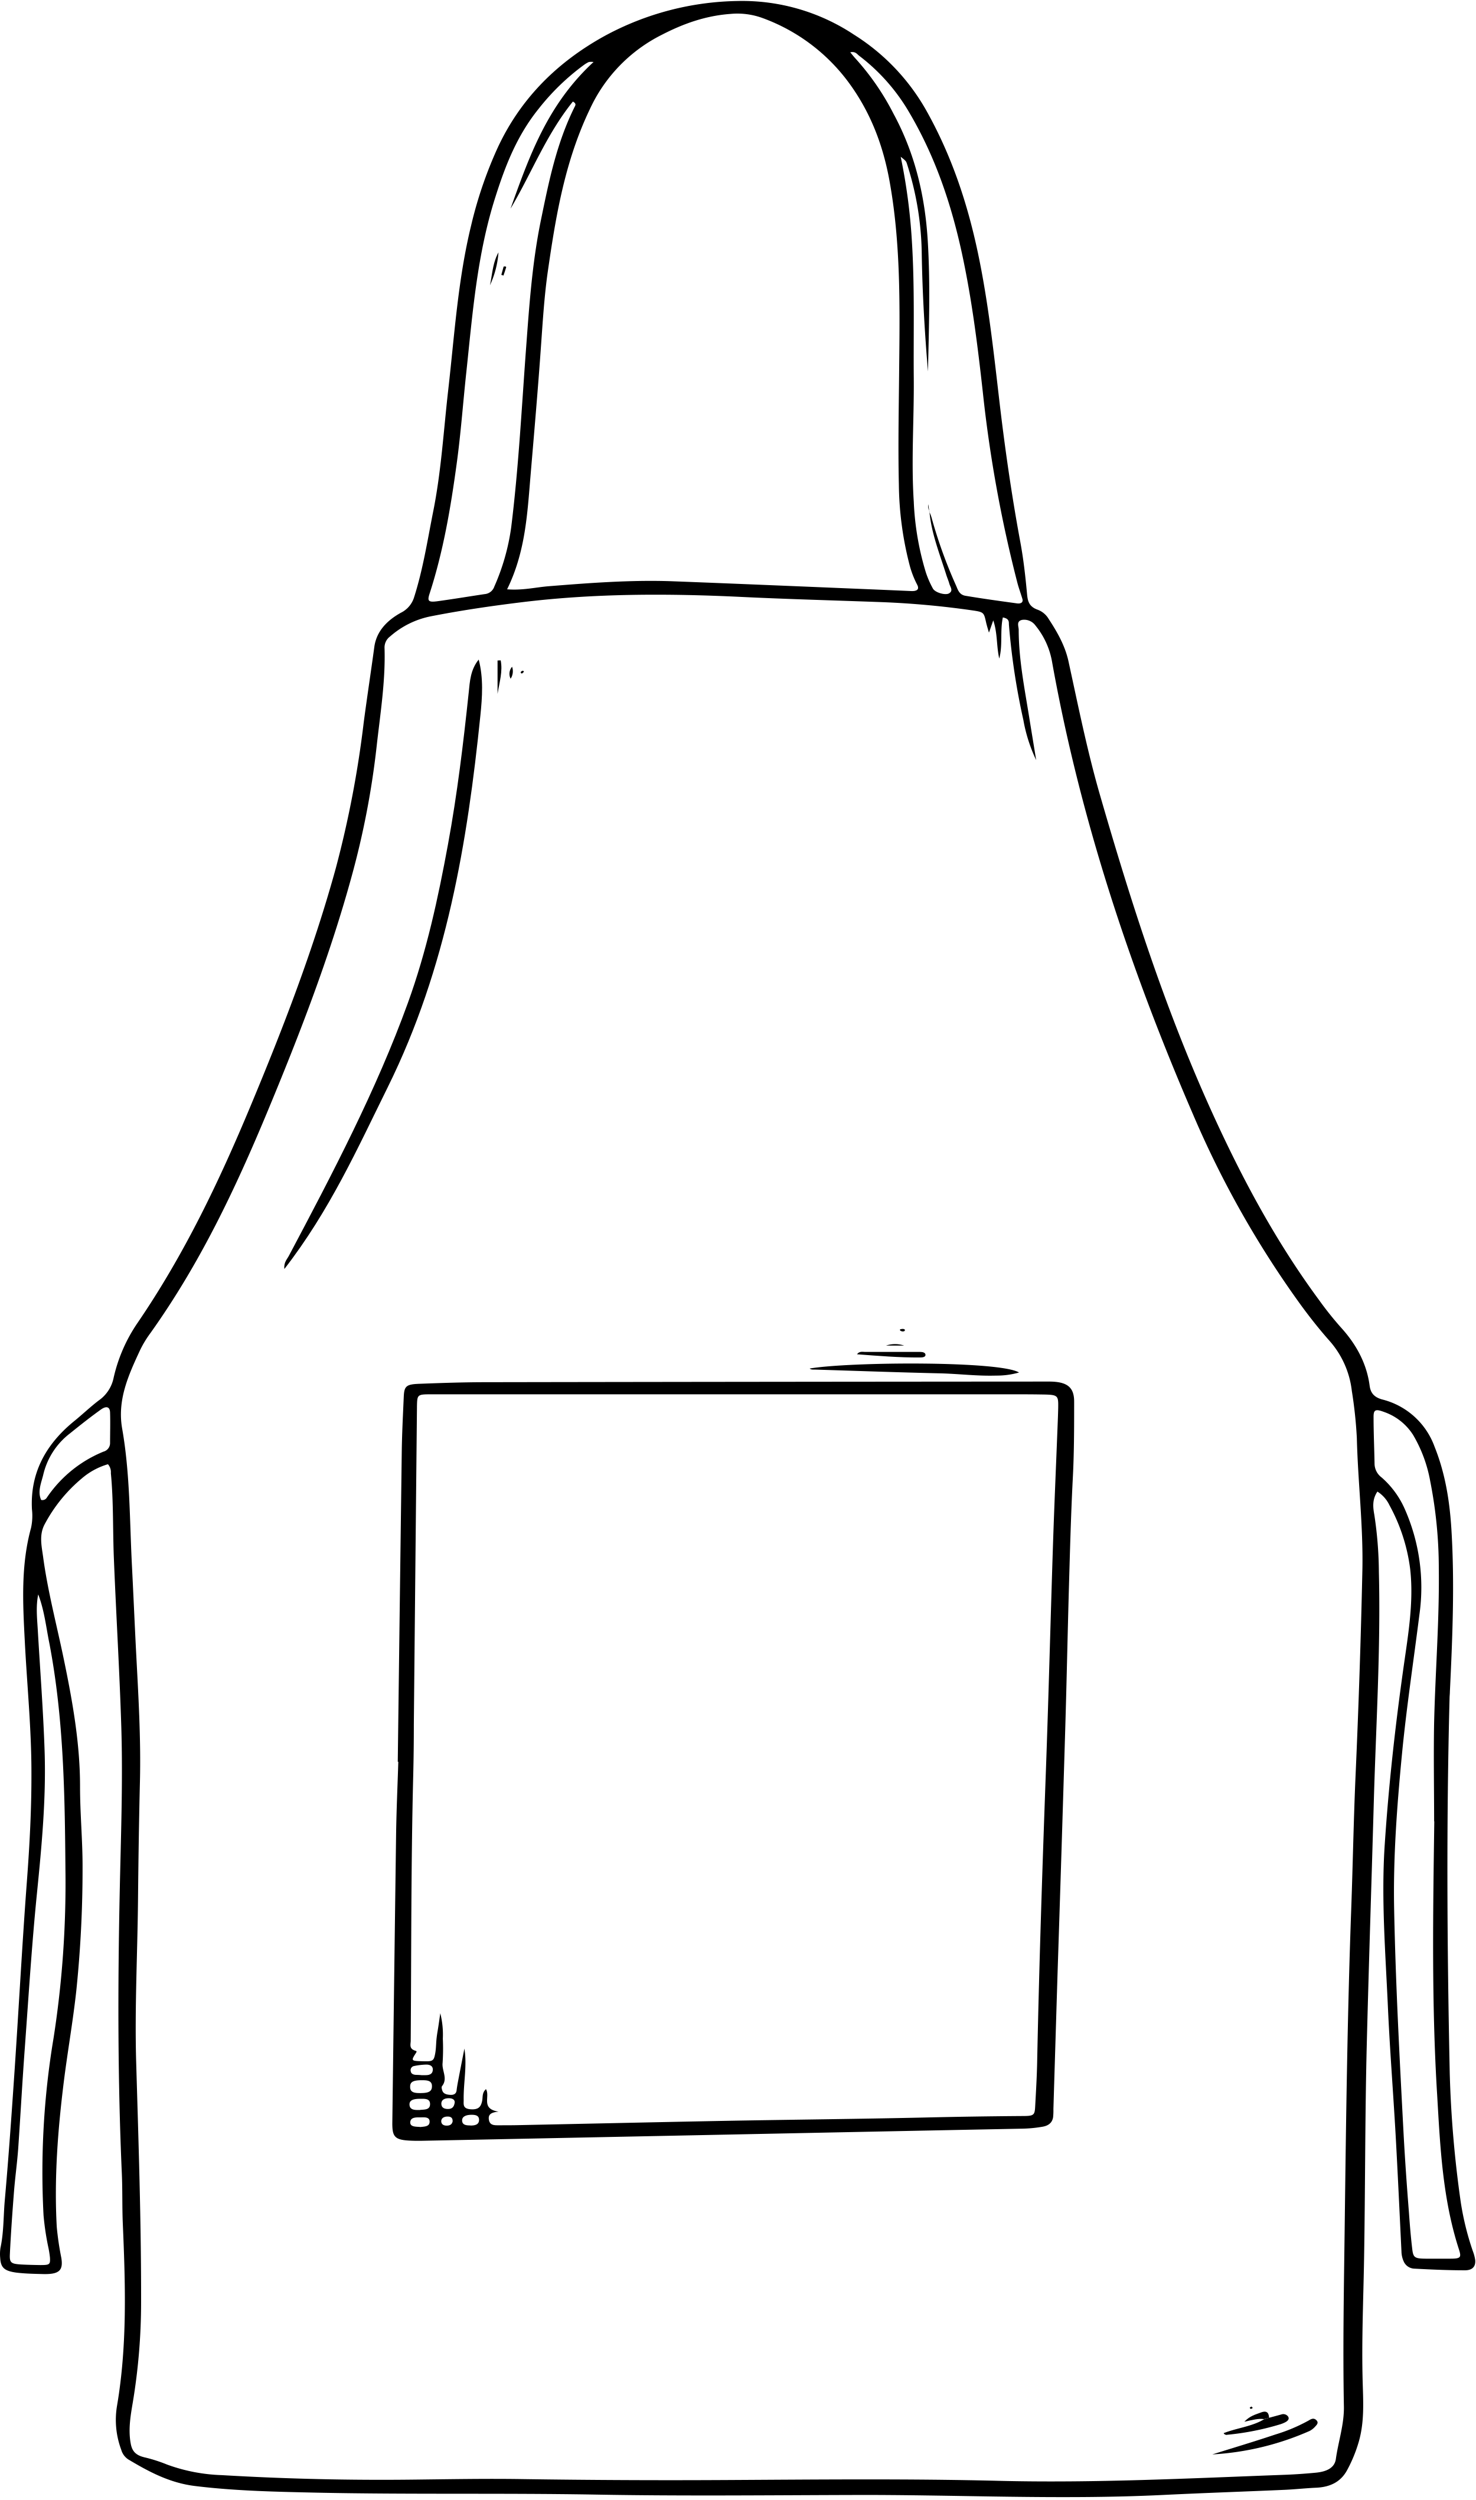 <?xml version="1.0" encoding="UTF-8"?><svg xmlns="http://www.w3.org/2000/svg" xmlns:xlink="http://www.w3.org/1999/xlink" height="753.3" preserveAspectRatio="xMidYMid meet" version="1.0" viewBox="-0.0 -0.3 444.8 753.3" width="444.8" zoomAndPan="magnify"><g data-name="Layer 2"><g data-name="Layer 1" id="change1_1"><path d="M32.53,440.91a21.17,21.17,0,0,0-7.94,4.33,46,46,0,0,0-11.06,13.63c-1.81,3.24-1,6.62-.54,9.93,1.38,10.34,4.1,20.53,6.22,30.78,2.65,12.78,4.94,25.58,4.91,38.58,0,8.09.79,16.17.76,24.26A356,356,0,0,1,23,599.49c-1,9.2-2.63,18.36-3.78,27.56-1.8,14.5-2.92,29-2.12,43.62A87.41,87.41,0,0,0,18.47,680c.65,3.89-.64,5.07-5.65,4.93-2.63-.07-5.27-.12-7.85-.43C1.29,684,.23,683,.06,680.09A12.06,12.06,0,0,1,.15,677c1-4.69.87-9.45,1.28-14.17,1.18-13.25,2.1-26.51,3-39.78,1.26-18.8,2.26-37.62,3.67-56.42.83-11,1.41-21.94,1.37-32.91,0-13.18-1.33-26.33-2-39.5-.59-11.43-1.22-22.87,1.9-34.19a17.29,17.29,0,0,0,.26-5.52C9.08,444.23,13.2,435.41,22.26,428c2.55-2.06,4.88-4.31,7.5-6.31a10.94,10.94,0,0,0,4.42-6.55,47.88,47.88,0,0,1,7.17-16.67c14.31-20.92,24.81-43.09,34.2-65.6,9.85-23.59,19-47.35,25.67-71.65a315.35,315.35,0,0,0,8.39-43.83c1-7.59,2.16-15.15,3.19-22.73.6-4.45,3.48-7.81,8-10.32a7.72,7.72,0,0,0,4-4.7c2.68-8.42,4-17,5.7-25.58,2.47-12.22,3.17-24.58,4.58-36.89,1.89-16.56,2.91-33.2,6.91-49.58a125.47,125.47,0,0,1,8-23.4c6.43-13.82,16.91-25.23,32.3-33.7A86.74,86.74,0,0,1,222.36,0a60.89,60.89,0,0,1,35,10.15A64.11,64.11,0,0,1,278.92,32.6c7.89,13.93,12.67,28.52,15.82,43.5,3,14.26,4.59,28.65,6.26,43,1.7,14.72,3.78,29.41,6.5,44.05.95,5.14,1.52,10.32,2,15.5.2,2.09.51,3.84,3.27,4.8a6.43,6.43,0,0,1,3.24,2.74c2.69,4.09,5,8.2,6,12.87,2.93,13.42,5.63,26.89,9.47,40.19,9.41,32.56,19.75,64.94,34.12,96.39,8.79,19.24,18.84,38.09,31.92,55.82a101.08,101.08,0,0,0,6.55,8.21c4.81,5.27,7.82,11.09,8.67,17.54.27,2.08,1.2,3.45,3.74,4.17a22.6,22.6,0,0,1,15.84,14.27c3.25,8.1,4.55,16.47,5.07,24.91,1,16.29.32,32.59-.46,48.88,0,.58-.07,1.15-.09,1.73-1,37.8-.75,75.61.05,113.4a338.2,338.2,0,0,0,3.32,38.73A84.42,84.42,0,0,0,443.84,678a12.55,12.55,0,0,1,.72,2.7c.17,1.91-.78,3.09-3.07,3.1-5.1,0-10.2-.23-15.29-.5a3.64,3.64,0,0,1-3.17-2.13,7.65,7.65,0,0,1-.69-3c-.57-11.67-1.1-23.33-1.75-35-.73-12.93-1.76-25.85-2.34-38.78-.72-16.06-2-32.12-1-48.18,1.16-17.88,3.13-35.71,5.63-53.51,1.4-10,3.2-20,2.1-30.06a54.05,54.05,0,0,0-6.27-19.4,9.9,9.9,0,0,0-3.62-4.09c-1.62,2.4-1.33,4.75-.94,6.94a118.16,118.16,0,0,1,1.38,17.28c.58,23.24-.89,46.46-1.54,69.69-.68,24.15-1.49,48.3-2.1,72.45-.55,21.62-.45,43.24-.82,64.85-.21,12.37-.77,24.74-.42,37.11.17,6,.54,12-1.16,17.93a42.93,42.93,0,0,1-3.5,8.56c-1.76,3.3-4.74,5.14-9.33,5.35-3.2.14-6.39.5-9.6.64-12.24.54-24.49.95-36.72,1.55-31.09,1.51-62.18-.12-93.27,0-25.7.07-51.41.35-77.09-.11-28.18-.5-56.36,0-84.53-.59-12.25-.27-24.52-.51-36.66-2-7.72-.94-14-4.36-20.11-8a5.12,5.12,0,0,1-2.14-2.92,25.64,25.64,0,0,1-1.25-13.4c3.08-18.19,2.5-36.44,1.72-54.7-.22-5.08-.07-10.17-.3-15.25-1.24-28.09-1.23-56.18-.64-84.27.34-16.76,1-33.52.48-50.28S35,486.35,34.33,469.61c-.37-8.67-.09-17.35-.92-26A3.6,3.6,0,0,0,32.53,440.91ZM280,153.7c.25.66.55,1.31.74,2A142.91,142.91,0,0,0,288.05,176c.58,1.27.92,2.9,2.92,3.23,5.13.86,10.3,1.57,15.47,2.28,1.29.18,2-.35,1.64-1.42-.47-1.57-1.05-3.13-1.47-4.71a399.35,399.35,0,0,1-10.44-57.59c-1.55-13.93-3.28-27.84-6.26-41.63-3.25-15-8.1-29.56-16.37-43.36a58.29,58.29,0,0,0-14.62-16.29c-.65-.5-1.12-1.39-2.69-1.05.55.66,1,1.25,1.49,1.78a76.6,76.6,0,0,1,11.52,16.69c6.66,12.28,9.55,25.23,10.35,38.44s.34,26.18.06,39.27c-1-11.88-1.69-23.76-1.88-35.67a91.67,91.67,0,0,0-4.4-26.74c-.31-1-.34-1-1.94-2.3a175.56,175.56,0,0,1,3.38,25.6c.86,13.75.44,27.51.56,41.26.1,12.37-.8,24.73,0,37.1A85.15,85.15,0,0,0,279,172.15a28.22,28.22,0,0,0,2.14,4.9c.68,1.23,3.81,2.11,4.89,1.43,1.31-.83.33-1.9.07-2.85s-.64-1.78-.92-2.67c-2-6.38-4.56-12.67-5.1-19.3Zm18,36.57c-.34-1.22-.63-2.1-.83-3-.69-3.07-.66-3.15-4.38-3.68a262.77,262.77,0,0,0-26.94-2.45c-14.14-.52-28.29-.89-42.42-1.57-22.2-1.07-44.35-1.09-66.39,1.62-9.22,1.13-18.4,2.48-27.46,4.27a26.28,26.28,0,0,0-12,6,4.14,4.14,0,0,0-1.7,3.43c.32,10-1.28,19.83-2.38,29.73a252.32,252.32,0,0,1-7.59,39.37c-6.61,24.08-15.71,47.6-25.45,71-9.52,22.85-20.13,45.36-35.13,66.4a32.39,32.39,0,0,0-3.05,5c-3.58,7.68-7,15.16-5.46,23.83,2.37,13.5,2.23,27.2,2.92,40.83.45,8.77.82,17.55,1.27,26.33.68,13,1.48,26.11,1.16,39.17-.29,11.9-.46,23.81-.58,35.71-.16,16.07-1,32.13-.57,48.2.71,24.39,1.55,48.77,1.5,73.16A184.11,184.11,0,0,1,40,723.72c-.7,4.12-1.39,8.23-.58,12.42.41,2.07,1.39,3.35,4.05,4a45.71,45.71,0,0,1,6.89,2.2,52.8,52.8,0,0,0,16.48,3.18q29.06,1.71,58.2,1.35c10.66-.12,21.32-.32,32-.16q31.53.47,63.07.28c27-.15,54-.42,81,.25,28.66.7,57.19-.75,85.77-1.81,3.2-.11,6.41-.34,9.59-.64,3.62-.34,5.75-1.62,6.1-4.15.74-5.27,2.52-10.42,2.42-15.8-.34-17.81,0-35.61.23-53.41.41-32.37.81-64.73,2-97.09.47-13.17.7-26.35,1.28-39.52q1.38-31,2.06-62c.28-13.3-1.35-26.56-1.67-39.84a132.83,132.83,0,0,0-1.51-14.16,27.44,27.44,0,0,0-6.8-15.18c-3-3.39-5.8-6.94-8.44-10.54a295.29,295.29,0,0,1-32.56-57.48c-19.23-44.46-34.17-89.8-42.52-136.41a23.65,23.65,0,0,0-5-11,4.2,4.2,0,0,0-4-1.73c-1.89.38-1.07,1.94-1.07,3,0,8.8,1.74,17.49,3.14,26.2.7,4.35,1.42,8.71,2.13,13.07a47.21,47.21,0,0,1-3.86-12.08A209.83,209.83,0,0,1,304.05,188c-.07-.81.23-1.88-1.84-2.25-.88,4.19,0,8.34-1.08,12.39-.87-3.8-.5-7.71-1.81-11.51C298.93,187.75,298.55,188.85,298.05,190.27Zm-145.22-13c4.66.39,8.61-.61,12.63-.93,12.49-1,25-1.95,37.54-1.48,20.26.77,40.5,1.64,60.75,2.47l10.92.47c1.79.07,2.48-.55,1.78-1.91a28.28,28.28,0,0,1-2.21-5.62,100.5,100.5,0,0,1-3.31-24.42c-.28-12.12,0-24.26.1-36.39.2-18.49.4-37-2.94-55.34-1.91-10.49-5.6-20.54-12.42-29.74A56.1,56.1,0,0,0,229.92,5.18a22.11,22.11,0,0,0-9.76-1.29c-7.65.56-14.32,3-20.63,6.25a47.11,47.11,0,0,0-21.75,22.4c-7.54,15.71-10.27,32.19-12.66,48.72-1.08,7.46-1.54,15-2.07,22.45-.92,13.15-2.07,26.28-3.18,39.42C158.91,154.52,158.35,166,152.83,177.25Zm279.4,371.24c0-9.94-.19-19.88,0-29.81.37-15.48,1.61-30.94,1.41-46.43A135.56,135.56,0,0,0,431,446a41.91,41.91,0,0,0-5.15-13.91,17,17,0,0,0-8.81-6.95c-2.51-.93-3.12-.67-3.11,1.53,0,4.74.22,9.48.3,14.21a5.24,5.24,0,0,0,2.11,4,27.05,27.05,0,0,1,7,9.54,58.39,58.39,0,0,1,4.41,31.78c-1.78,14.12-3.93,28.22-5.29,42.38-1.48,15.44-2.64,30.88-2.33,46.37.44,22.41,1.64,44.8,2.82,67.19.43,8.08,1,16.15,1.64,24.22.26,3.69.56,7.38,1,11.06.31,2.6.77,2.84,4.11,2.88,2.34,0,4.67,0,7,0,3.38,0,3.77-.22,3-2.67-5-15.34-5.69-31.08-6.61-46.74C431.4,603.5,431.85,576,432.23,548.49Zm-278.31-486c5.6-15.56,11-31.2,25-44.13a5.78,5.78,0,0,0-1.41,0,8.42,8.42,0,0,0-1.4.82,70,70,0,0,0-13.81,13.37c-6.52,8.12-10,17.16-12.92,26.37-5.56,17.33-6.9,35.1-8.79,52.81-1,9.21-1.65,18.44-2.91,27.62-1.8,13.2-4,26.36-8.19,39.26-.72,2.23-.32,2.6,2.44,2.23,4.74-.65,9.44-1.43,14.17-2.14a3.34,3.34,0,0,0,2.9-2.24,66.36,66.36,0,0,0,5.1-17.87c2.17-17.47,3.1-35,4.38-52.54,1-13.37,1.85-26.75,4.57-40,2.39-11.62,4.71-23.27,10.24-34.31.2-.4.44-.88-.6-1.46C164.54,40.37,160.25,51.78,153.92,62.46ZM11.52,480.14c-.75,3.64-.34,7.2-.13,10.77.71,12.23,1.66,24.45,2.06,36.69.45,14.22-.89,28.39-2.31,42.56C9.59,585.58,8.63,601,7.5,616.48c-.75,10.15-1.31,20.3-2,30.44-.31,4.38-.93,8.75-1.28,13.13-.49,6.33-.95,12.67-1.25,19-.11,2.51.41,2.81,3.44,3,1.89.1,3.79.14,5.69.17,2.85,0,3.09-.13,2.95-2.3a31.05,31.05,0,0,0-.57-3.43,81.4,81.4,0,0,1-1.36-9.28,245,245,0,0,1,3-53.26,303.07,303.07,0,0,0,3.6-50.82c-.18-22.75-.51-45.52-4.81-68.1C13.88,490,13.39,485,11.52,480.14Zm.88-28.47a1.54,1.54,0,0,0,1.68-.65,37.83,37.83,0,0,1,17.09-13.9,2.68,2.68,0,0,0,2-2.48c0-3.11.1-6.22,0-9.32-.06-1.71-1.09-2.08-2.76-.89-3.24,2.31-6.32,4.77-9.38,7.23a22,22,0,0,0-8,12.43C12.43,446.56,11.26,449.14,12.4,451.67Z"/><path d="M119.87,530.56q.59-46.63,1.2-93.26c.07-5.54.36-11.09.6-16.63.14-3.32.7-3.86,4.84-4,6.56-.25,13.13-.47,19.69-.48q84.95-.14,169.9-.19c5.44,0,7.62,1.64,7.6,6.08,0,8,0,15.94-.45,23.91-.52,10.39-.8,20.79-1.1,31.19-.41,14.33-.69,28.65-1.12,43q-1.11,37.08-2.33,74.16-.63,20.44-1.25,40.89a19.67,19.67,0,0,1-.09,2.43c-.24,1.51-1.2,2.54-3.21,2.88a39.73,39.73,0,0,1-6.07.58q-38.08.75-76.16,1.53l-105,2.13c-.59,0-1.17,0-1.76,0-6.17-.12-7-.8-6.93-5.7q.55-43.15,1.13-86.32c.1-7.39.44-14.79.67-22.18ZM150.25,636c-2.05.18-3.21.71-2.92,2.44s1.64,1.67,3.16,1.66c2,0,4.08,0,6.13-.05,20.57-.42,41.15-.89,61.72-1.28,20-.37,40-.56,60-1q14.88-.35,29.77-.46c3.5,0,3.71-.23,3.85-3,.24-4.39.5-8.78.59-13.17.6-29.36,1.57-58.7,2.64-88,.82-22.64,1.39-45.3,2.13-67.94.39-11.79.91-23.57,1.37-35.35.08-2,.16-3.93.2-5.89.06-3.91,0-4-5.15-4.07-2.77-.05-5.55-.05-8.32-.05l-168.19,0c-2.33,0-4.67,0-7,0-4.5,0-4.5,0-4.58,3.71v.35q-.48,47.68-.94,95.37c0,5.2-.06,10.4-.19,15.6-.67,26.58-.55,53.17-.75,79.76,0,1.07-.58,2.4,1.37,3,.39.11.53.19.22.66-1.54,2.39-1.48,2.41,1.81,2.51s3.56,0,4-2.47c.26-1.48.23-3,.4-4.49.14-1.27.38-2.52.57-3.78s.36-2.49.54-3.73a26.36,26.36,0,0,1,.77,7.68,65.44,65.44,0,0,1-.07,7.28c-.28,2.35,1.66,4.71-.16,7-.26.32-.07.92.07,1.35.29.93,1.22,1.22,2.31,1.29,1.27.1,1.89-.4,2-1.36s.27-1.84.44-2.75q.94-4.92,1.91-9.82c.85,5.22-.32,10.36-.22,15.52,0,1.28-.32,2.59,2.12,2.76s3.06-.85,3.42-2.39c.29-1.21-.09-2.56,1.18-3.68C147.8,631.45,144.76,635.12,150.25,636Zm-23.39-5.61c2.49,0,3.38-.6,3.31-2.21s-1.56-1.65-3-1.66c-2.66,0-3.6.5-3.57,2C123.57,630.38,125.21,630.4,126.86,630.4ZM127,625h1.29c1.42,0,2.11-.55,2.14-1.67s-.92-1.59-2.24-1.51a21.08,21.08,0,0,0-3.39.42,1.28,1.28,0,0,0-1,1.67c.13.67.72.94,1.5,1C125.88,624.92,126.46,624.94,127,625Zm-.72,10.52c1.35-.24,3.31.14,3.32-1.8,0-1.73-1.59-1.6-3-1.6-2.39,0-3.33.59-3.18,1.94S124.86,635.54,126.32,635.49Zm.34,5.12c1.2-.18,2.92-.05,2.84-1.73-.06-1.31-1.44-1.22-2.56-1.19-1.38,0-3.18-.15-3.27,1.47C123.59,640.61,125.22,640.5,126.66,640.61Zm15.14-.46c1.46,0,2.58-.29,2.61-1.69,0-1.24-.88-1.55-2.22-1.55-1.95,0-3,.65-2.88,1.88S140.57,640.15,141.8,640.15ZM133,633.51c0,1.06.56,1.68,2,1.68s1.82-.85,2-1.78-.53-1.45-1.73-1.46S133.07,632.35,133,633.51Zm3.4,5.3c0-.8-.37-1.32-1.43-1.34s-1.93.38-2,1.36c0,.75.43,1.31,1.45,1.37C135.7,640.27,136.29,639.72,136.42,638.81Z"/><path d="M144.26,198.44c1.46,5.62,1.08,11.26.51,16.82-3.91,38.18-10.11,76-27.9,112-9.12,18.45-17.5,37.19-31.18,54.83-.2-2,.79-2.9,1.32-3.9,13.26-25,26.42-50.08,35.88-76.21,5.68-15.66,9.15-31.71,12.11-47.83,2.8-15.2,4.63-30.47,6.25-45.78C141.6,205,141.75,201.55,144.26,198.44Z"/><path d="M244,412.07c12.3-2.06,57.43-2.31,63.09,1.2a24.42,24.42,0,0,1-6.91.93c-5.7.18-11.34-.55-17-.68-12.53-.29-25.05-.74-37.58-1.13C245.08,412.37,244.46,412.48,244,412.07Z"/><path d="M365.33,739.28c6.37-2,12.72-3.89,19-6a51.07,51.07,0,0,0,10-4.2c.67-.4,1.47-.92,2.29-.19s.33,1.34-.19,1.89a5.87,5.87,0,0,1-1.82,1.45A84.42,84.42,0,0,1,365.33,739.28Z"/><path d="M382.45,728.24l3.68-1a1.79,1.79,0,0,1,1.92.47c.62.72.18,1.35-.57,1.79a9.17,9.17,0,0,1-1.93.78,81.39,81.39,0,0,1-15.64,3.07,1,1,0,0,1-1.16-.48c4-1.57,8.58-2,12.18-4.18Z"/><path d="M258.26,407.78c.72-1,1.7-.71,2.47-.71,5.52,0,11,0,16.57,0,.77,0,1.57.19,1.6.87s-.87.8-1.59.8C271,408.79,264.7,408.26,258.26,407.78Z"/><path d="M150.88,198.68c.66,3.26-.34,6.44-.94,10.1V198.72Z"/><path d="M382.45,728.24l-1.52.4c-1.72-.24-3.36.21-5.94.79,1.68-1.79,3.41-2.18,4.92-2.76C382,725.85,382.35,727,382.45,728.24Z"/><path d="M154.32,200.61a4.13,4.13,0,0,1-.44,3.61A3.26,3.26,0,0,1,154.32,200.61Z"/><path d="M272.48,405.16H267A8.65,8.65,0,0,1,272.48,405.16Z"/><path d="M272,400.13c.45,0,.86.16.63.59-.06.12-.49.21-.71.17s-.87-.17-.67-.61C271.33,400.17,271.77,400.18,272,400.13Z"/><path d="M157.84,202.17c-.21.19-.35.41-.54.45s-.49-.16-.35-.41a.78.78,0,0,1,.49-.38C157.75,201.78,157.89,202,157.84,202.17Z"/><path d="M377.54,725.27l-.57.34c-.13-.14-.39-.32-.35-.41s.34-.24.52-.36Z"/><path d="M280.07,153.66a3.15,3.15,0,0,1-.35-2c.11.68.21,1.35.31,2Z"/><path d="M150.22,75.75a28.49,28.49,0,0,1-2.57,9.91C148.37,82.33,148.47,78.91,150.22,75.75Z"/><path d="M151.08,82.51c.24-.85.47-1.7.69-2.48.5-.12.82,0,.76.23-.23.84-.54,1.66-.82,2.48Z"/></g></g></svg>